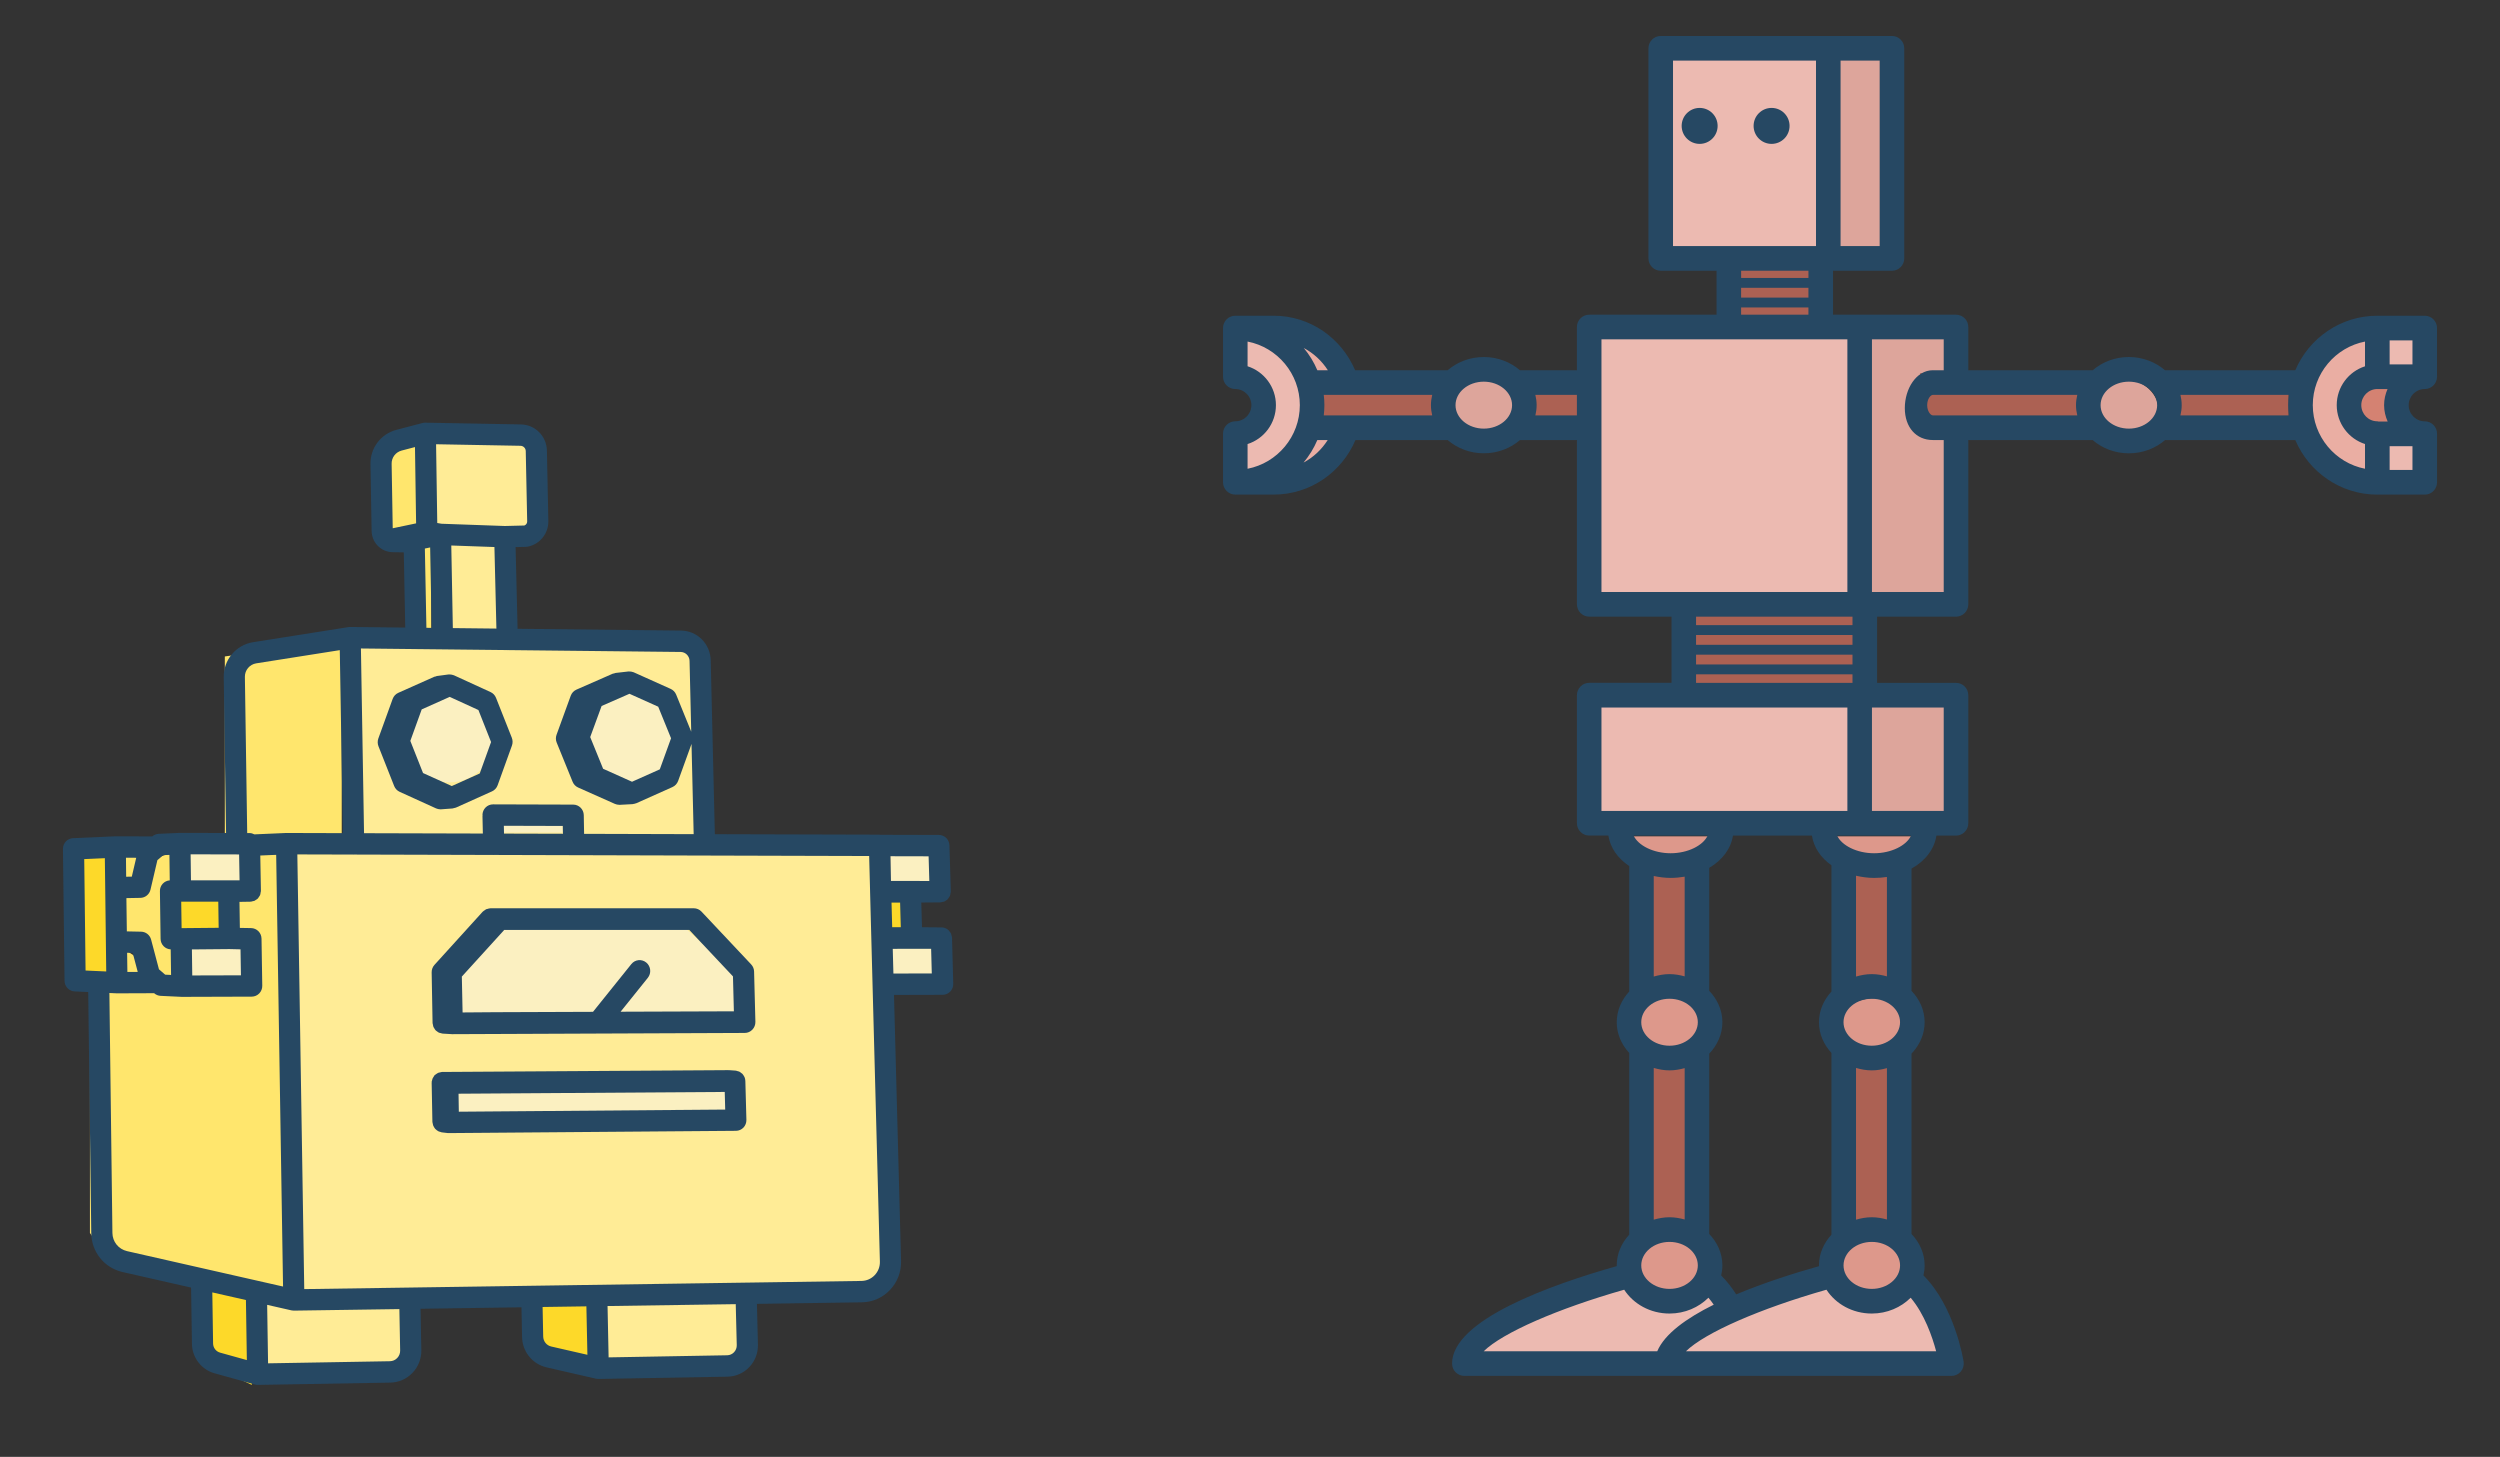 <?xml version="1.0" encoding="UTF-8"?>
<svg width="278px" height="162px" viewBox="0 0 278 162" version="1.1" xmlns="http://www.w3.org/2000/svg" xmlns:xlink="http://www.w3.org/1999/xlink">
    <rect x="0" y="0" width="278" height="162" fill="#333333" stroke="none"/>
    <!-- Generator: Sketch 52 (66869) - http://www.bohemiancoding.com/sketch -->
    <title>Home</title>
    <desc>Created with Sketch.</desc>
    <g id="Page-3---Desktop" stroke="none" stroke-width="1" fill="none" fill-rule="evenodd">
        <g id="Home" transform="translate(-604, -461)">
            <g id="Red-Robot" transform="translate(740, 465)">
                <polygon id="Path-15" fill="#ECBAB1" points="133 33 128 33 128 38 133 38"></polygon>
                <polygon id="Path-14" fill="#ECBAB1" points="133 45 128 45 128 50 133 50"></polygon>
                <polygon id="Path-13" fill="#D48272" points="131 38 126 38 126 43 131 43"></polygon>
                <polygon id="Path-12" fill="#EAAEA3" transform="translate(10.5, 46.5) scale(1, -1) translate(-10.5, -46.5) " points="8 44 10.018 49 13 47.991"></polygon>
                <polygon id="Path-11" fill="#EAAEA3" points="7 33 10.258 38 13 36.835"></polygon>
                <path d="M10,32 L10,36.792 C8.198,37.596 7.297,38.755 7.297,40.266 C7.297,41.778 8.198,43.348 10,44.976 L10,49 C7.11,48.183 5.28,47.331 4.508,46.446 C3.736,45.56 2.9,43.677 2,40.796 C2.869,37.485 3.705,35.397 4.508,34.531 C5.311,33.665 7.141,32.821 10,32 Z" id="Path-9" fill="#ECBAB1" transform="translate(6, 40.5) scale(-1, 1) translate(-6, -40.5) "></path>
                <path d="M127,33 L127,37.792 C125.198,38.596 124.297,39.755 124.297,41.266 C124.297,42.778 125.198,44.023 127,45 L127,50 C124.11,49.183 122.28,48.331 121.508,47.446 C120.736,46.56 119.9,44.677 119,41.796 C119.869,38.485 120.705,36.397 121.508,35.531 C122.311,34.665 124.141,33.821 127,33 Z" id="Path-8" fill="#EAAEA3"></path>
                <polygon id="Path-7" fill="#DDA59B" points="71 74 71 87 82 87 82 74"></polygon>
                <path d="M71,33 L71,64 L82,64 L82,45.013 C78.158,44.064 76.237,42.899 76.237,41.518 C76.237,40.136 78.158,38.559 82,36.785 L82,33 L71,33 Z" id="Path-6" fill="#DDA59B"></path>
                <polygon id="Path-5" fill="#DDA59B" points="68 1 68 24 74 24 74 1"></polygon>
                <polygon id="Path-4" fill="#ECBAB1" points="40 74 40 88 71 88 71 74"></polygon>
                <polygon id="Path-3" fill="#ECBAB1" points="41 33 41 64 71 64 71 33"></polygon>
                <polygon id="Path-2" fill="#ECBAB1" points="49 2 49 25 67 25 67 2"></polygon>
                <circle id="Oval" fill="#264863" cx="53" cy="10" r="2"></circle>
                <circle id="Oval" fill="#264863" cx="61" cy="10" r="2"></circle>
                <ellipse id="Oval" fill="#DDA59B" cx="29.5" cy="41.5" rx="4.5" ry="3.5"></ellipse>
                <ellipse id="Oval-Copy" fill="#DDA59B" cx="99.5" cy="41.5" rx="4.5" ry="3.5"></ellipse>
                <ellipse id="Oval-Copy-2" fill="#DD988B" cx="72.5" cy="110.5" rx="4.5" ry="3.5"></ellipse>
                <ellipse id="Oval-Copy-3" fill="#DD988B" cx="49" cy="110" rx="5" ry="4"></ellipse>
                <ellipse id="Oval-Copy-4" fill="#DD988B" cx="48.5" cy="136.5" rx="4.5" ry="3.5"></ellipse>
                <ellipse id="Oval-Copy-5" fill="#DD988B" cx="72.5" cy="136.5" rx="4.5" ry="3.5"></ellipse>
                <path d="M44,89 L55,89 C54.391,90.56 53.771,91.569 53.14,92.028 C52.509,92.487 51.296,92.811 49.5,93 C47.953,92.844 46.841,92.52 46.165,92.028 C45.488,91.536 44.767,90.527 44,89 Z" id="Path-10" fill="#DD988B"></path>
                <path d="M67,89 L78,89 C77.391,90.56 76.771,91.569 76.14,92.028 C75.509,92.487 74.296,92.811 72.5,93 C70.953,92.844 69.841,92.52 69.165,92.028 C68.488,91.536 67.767,90.527 67,89 Z" id="Path-10-Copy" fill="#DD988B"></path>
                <polygon id="Path-16" fill="#AC6153" points="46 92.598 46 106 52 106 52 92"></polygon>
                <polygon id="Path-16-Copy" fill="#AC6153" points="69 92.598 69 106 75 106 75 92"></polygon>
                <polygon id="Path-16-Copy-2" fill="#AC6153" points="69 113.811 69 132 75 132 75 113"></polygon>
                <polygon id="Path-16-Copy-3" fill="#AC6153" points="47 113.811 47 132 53 132 53 113"></polygon>
                <polygon id="Path-16-Copy-4" fill="#AC6153" transform="translate(17.5, 41) rotate(-90) translate(-17.5, -41) " points="14.5 34.141 14.5 48.5 20.5 48.5 20.5 33.5"></polygon>
                <polygon id="Path-16-Copy-6" fill="#AC6153" transform="translate(87, 40.5) rotate(-90) translate(-87, -40.5) " points="84 31.811 84 50 90 50 90 31"></polygon>
                <polygon id="Path-16-Copy-5" fill="#AC6153" transform="translate(37, 41) rotate(-90) translate(-37, -41) " points="34 38.256 34 44 40 44 40 38"></polygon>
                <polygon id="Path-16-Copy-7" fill="#AC6153" transform="translate(112, 41.5) rotate(-90) translate(-112, -41.5) " points="109 35.555 109 48 115 48 115 35"></polygon>
                <path d="M43.766,138 C40.087,139.038 37.296,139.997 35.391,140.878 C33.485,141.758 30.689,143.312 27,145.537 L27,148 L48.935,148 L51.042,144.077 L56,140.878 L53.601,138 L48.935,140.878 L43.766,138 Z" id="Path-17" fill="#ECBAB1"></path>
                <path d="M68.233,138 C64.47,139.038 61.615,139.997 59.666,140.878 C57.717,141.758 55.191,143.227 52.087,145.284 L51,146.599 L73.52,148 L80,148 L80,140.878 L77.92,139.226 L73.52,140.878 L68.233,138 Z" id="Path-17-Copy" fill="#ECBAB1"></path>
                <rect id="Rectangle" fill="#AC6153" x="57" y="25" width="9" height="7"></rect>
                <rect id="Rectangle-Copy" fill="#AC6153" x="51" y="64" width="20" height="9"></rect>
                <path d="M133.632,39.261 C134.386,39.261 134.998,38.647 134.998,37.89 L134.998,32.48 C134.998,31.723 134.386,31.109 133.632,31.109 L128.361,31.109 C124.268,31.109 120.747,33.612 119.237,37.17 L109.538,37.17 L104.747,37.17 C103.694,36.265 102.286,35.7 100.729,35.7 C99.172,35.7 97.762,36.265 96.709,37.17 L82.875,37.17 L82.875,32.365 C82.875,31.608 82.263,30.994 81.509,30.994 L67.832,30.994 L67.832,26.107 L74.387,26.107 C75.141,26.107 75.753,25.493 75.753,24.736 L75.753,1.371 C75.753,0.614 75.141,0 74.387,0 L67.307,0 L48.673,0 C47.919,0 47.307,0.614 47.307,1.371 L47.307,24.736 C47.307,25.493 47.919,26.107 48.673,26.107 L54.879,26.107 L54.879,30.994 L40.717,30.994 C39.963,30.994 39.351,31.608 39.351,32.365 L39.351,37.17 L33.018,37.17 C31.965,36.265 30.557,35.7 29,35.7 C27.442,35.7 26.034,36.265 24.981,37.17 L14.69,37.17 C13.177,33.623 9.719,31.109 5.637,31.109 L1.366,31.109 C0.612,31.109 0,31.723 0,32.48 L0,37.89 C0,38.647 0.612,39.261 1.366,39.261 C2.352,39.261 3.153,40.064 3.153,41.051 C3.153,42.042 2.352,42.848 1.366,42.848 C0.612,42.848 0,43.462 0,44.219 L0,49.627 C0,50.384 0.612,50.998 1.366,50.998 L5.637,50.998 C9.725,50.998 13.218,48.488 14.73,44.932 L24.976,44.932 C26.029,45.839 27.44,46.406 29.001,46.406 C30.562,46.406 31.974,45.839 33.027,44.932 L39.355,44.932 L39.355,63.2 C39.355,63.957 39.967,64.571 40.721,64.571 L49.874,64.571 L49.874,71.931 L40.721,71.931 C39.967,71.931 39.355,72.546 39.355,73.303 L39.355,87.543 C39.355,88.299 39.967,88.914 40.721,88.914 L42.852,88.914 C43.061,90.278 43.901,91.459 45.169,92.301 L45.169,106.258 C44.316,107.187 43.781,108.368 43.781,109.671 C43.781,110.977 44.315,112.156 45.169,113.086 L45.169,133.296 C44.316,134.226 43.781,135.405 43.781,136.711 C43.781,136.738 43.79,136.766 43.79,136.793 C36.506,138.848 25.47,142.764 25.47,147.629 C25.47,148.386 26.082,149 26.836,149 L49.329,149 L55.64,149 L81.004,149 C81.403,149 81.784,148.824 82.041,148.519 C82.301,148.216 82.414,147.812 82.354,147.415 C82.299,147.068 81.323,141.25 77.886,137.824 C77.97,137.464 78.019,137.093 78.019,136.711 C78.019,135.369 77.456,134.157 76.558,133.217 L76.558,113.167 C77.456,112.227 78.019,111.013 78.019,109.673 C78.019,108.333 77.456,107.121 76.558,106.181 L76.558,92.59 C78.077,91.744 79.095,90.44 79.329,88.917 L81.509,88.917 C82.263,88.917 82.875,88.303 82.875,87.546 L82.875,73.306 C82.875,72.549 82.263,71.935 81.509,71.935 L72.731,71.935 L72.731,64.575 L81.509,64.575 C82.263,64.575 82.875,63.96 82.875,63.203 L82.875,44.936 L96.704,44.936 C97.756,45.843 99.17,46.409 100.731,46.409 C102.292,46.409 103.704,45.843 104.756,44.936 L109.54,44.936 L119.237,44.936 C120.747,48.497 124.268,51.002 128.363,51.002 L133.634,51.002 C134.388,51.002 135,50.388 135,49.631 L135,44.223 C135,43.466 134.388,42.852 133.634,42.852 C132.648,42.852 131.847,42.045 131.847,41.055 C131.843,40.064 132.647,39.261 133.632,39.261 Z M132.266,36.519 L129.727,36.519 L129.727,33.851 L132.266,33.851 L132.266,36.519 Z M78.933,42.19 C78.682,42.19 78.303,41.736 78.303,41.051 C78.303,40.365 78.682,39.912 78.933,39.912 L94.993,39.912 C94.904,40.281 94.851,40.661 94.851,41.055 C94.851,41.446 94.904,41.822 94.991,42.19 L78.933,42.19 Z M57.611,28.005 L65.097,28.005 L65.097,29.096 L57.611,29.096 L57.611,28.005 Z M73.019,23.365 L68.671,23.365 L68.671,2.742 L73.019,2.742 L73.019,23.365 Z M50.039,23.365 L50.039,2.742 L65.939,2.742 L65.939,23.365 L54.879,23.365 L50.039,23.365 Z M65.099,26.107 L65.099,26.908 L57.613,26.908 L57.613,26.107 L65.099,26.107 Z M57.611,30.193 L65.097,30.193 L65.097,30.994 L57.611,30.994 L57.611,30.193 Z M11.204,42.19 C11.246,41.815 11.273,41.437 11.273,41.051 C11.273,40.665 11.246,40.287 11.202,39.912 L23.262,39.912 C23.173,40.281 23.12,40.661 23.12,41.055 C23.12,41.446 23.173,41.822 23.26,42.19 L11.204,42.19 Z M11.656,37.17 L10.488,37.17 C10.106,36.268 9.594,35.436 8.976,34.694 C10.069,35.276 10.989,36.131 11.656,37.17 Z M2.73,45.378 C4.557,44.797 5.883,43.075 5.883,41.051 C5.883,39.029 4.555,37.312 2.73,36.729 L2.73,33.981 C6.036,34.625 8.541,37.55 8.541,41.051 C8.541,44.556 6.036,47.484 2.73,48.126 L2.73,45.378 Z M8.953,47.439 C9.581,46.689 10.102,45.846 10.488,44.934 L11.641,44.934 C10.971,45.982 10.053,46.855 8.953,47.439 Z M28.998,43.663 C27.266,43.663 25.854,42.493 25.854,41.055 C25.854,39.614 27.264,38.442 28.998,38.442 C30.732,38.442 32.142,39.614 32.142,41.055 C32.142,42.493 30.73,43.663 28.998,43.663 Z M34.734,42.19 C34.821,41.822 34.874,41.444 34.874,41.055 C34.874,40.661 34.821,40.281 34.732,39.912 L39.351,39.912 L39.351,42.19 L34.734,42.19 Z M42.083,61.829 L42.083,33.736 L54.879,33.736 L67.83,33.736 L69.429,33.736 L69.429,61.829 L49.87,61.829 L42.083,61.829 Z M69.997,69.891 L52.602,69.891 L52.602,68.796 L69.997,68.796 L69.997,69.891 Z M69.997,67.701 L52.602,67.701 L52.602,66.613 L69.997,66.613 L69.997,67.701 Z M42.083,74.676 L49.87,74.676 L69.429,74.676 L69.429,86.173 L42.083,86.173 L42.083,74.676 Z M75.285,109.671 C75.285,111.112 73.875,112.284 72.141,112.284 C70.407,112.284 68.999,111.112 68.999,109.671 C68.999,108.233 70.407,107.062 72.141,107.062 C73.875,107.062 75.285,108.233 75.285,109.671 Z M72.143,134.1 C73.875,134.1 75.287,135.272 75.287,136.713 C75.287,138.153 73.877,139.325 72.143,139.325 C70.409,139.325 69.001,138.153 69.001,136.713 C69.001,135.272 70.411,134.1 72.143,134.1 Z M72.143,131.358 C71.527,131.358 70.946,131.467 70.389,131.628 L70.389,114.756 C70.946,114.916 71.527,115.026 72.143,115.026 C72.731,115.026 73.289,114.924 73.826,114.776 L73.826,131.608 C73.289,131.46 72.731,131.358 72.143,131.358 Z M67.657,92.217 L67.657,106.258 C66.804,107.187 66.269,108.368 66.269,109.671 C66.269,110.977 66.802,112.156 67.657,113.086 L67.657,133.296 C66.804,134.226 66.269,135.405 66.269,136.711 C66.269,136.74 66.278,136.766 66.278,136.795 C63.48,137.585 60.136,138.647 57.067,139.936 C56.588,139.182 56.034,138.469 55.395,137.833 C55.48,137.471 55.529,137.096 55.529,136.713 C55.529,135.371 54.966,134.157 54.067,133.217 L54.067,113.167 C54.965,112.227 55.529,111.013 55.529,109.671 C55.529,108.329 54.966,107.117 54.067,106.178 L54.067,92.504 C55.509,91.656 56.478,90.391 56.704,88.916 L65.487,88.916 C65.688,90.23 66.465,91.382 67.657,92.217 Z M52.797,109.671 C52.797,111.112 51.385,112.284 49.65,112.284 C47.917,112.284 46.508,111.112 46.508,109.671 C46.508,108.233 47.916,107.062 49.65,107.062 C51.384,107.064 52.797,108.233 52.797,109.671 Z M49.65,115.026 C50.238,115.026 50.797,114.922 51.334,114.776 L51.334,131.608 C50.797,131.46 50.24,131.358 49.65,131.358 C49.034,131.358 48.453,131.467 47.896,131.628 L47.896,114.756 C48.453,114.916 49.036,115.026 49.65,115.026 Z M49.65,134.1 C51.384,134.1 52.797,135.272 52.797,136.713 C52.797,138.153 51.385,139.325 49.65,139.325 C47.917,139.325 46.508,138.153 46.508,136.713 C46.508,135.272 47.917,134.1 49.65,134.1 Z M53.892,88.916 C53.393,90.016 51.691,90.881 49.775,90.881 C47.859,90.881 46.158,90.016 45.657,88.916 L53.892,88.916 Z M49.777,93.623 C50.316,93.623 50.834,93.57 51.334,93.486 L51.334,104.572 C50.797,104.424 50.24,104.322 49.65,104.322 C49.034,104.322 48.453,104.432 47.896,104.593 L47.896,93.413 C48.497,93.535 49.118,93.623 49.777,93.623 Z M44.61,139.416 C45.633,140.994 47.498,142.066 49.65,142.066 C51.367,142.066 52.901,141.378 53.977,140.305 C54.185,140.552 54.382,140.811 54.566,141.08 C51.526,142.588 49.103,144.334 48.287,146.258 L28.987,146.258 C31.092,144.201 37.211,141.523 44.61,139.416 Z M79.299,146.258 L54.491,146.258 L51.48,146.258 C53.584,144.199 59.702,141.521 67.101,139.415 C68.125,140.992 69.99,142.066 72.143,142.066 C73.859,142.066 75.391,141.38 76.467,140.307 C77.997,142.122 78.87,144.64 79.299,146.258 Z M73.826,104.572 C73.289,104.424 72.731,104.322 72.143,104.322 C71.527,104.322 70.946,104.432 70.389,104.593 L70.389,93.382 C71.028,93.524 71.693,93.625 72.4,93.625 C72.89,93.625 73.365,93.588 73.824,93.519 L73.824,104.572 L73.826,104.572 Z M72.4,90.881 C70.485,90.881 68.784,90.016 68.289,88.916 L76.511,88.916 C76.014,90.016 74.314,90.881 72.4,90.881 Z M80.141,74.676 L80.141,86.173 L72.161,86.173 L72.161,74.676 L72.729,74.676 L80.141,74.676 Z M52.602,71.933 L52.602,70.988 L69.997,70.988 L69.997,71.933 L52.602,71.933 Z M69.997,65.518 L52.602,65.518 L52.602,64.571 L69.997,64.571 L69.997,65.518 Z M80.141,61.829 L72.729,61.829 L72.161,61.829 L72.161,33.736 L80.141,33.736 L80.141,37.17 L78.933,37.17 C77.079,37.17 75.815,39.239 75.815,41.38 C75.815,43.521 77.079,44.932 78.933,44.932 L80.141,44.932 L80.141,61.829 Z M97.585,41.055 C97.585,39.614 98.995,38.442 100.731,38.442 C102.463,38.442 103.875,39.614 103.875,41.055 C103.875,42.493 102.465,43.663 100.731,43.663 C98.995,43.663 97.585,42.493 97.585,41.055 Z M109.538,42.19 L106.465,42.19 C106.552,41.822 106.605,41.444 106.605,41.055 C106.605,40.661 106.552,40.281 106.463,39.912 L109.538,39.912 L118.519,39.912 C118.476,40.287 118.448,40.665 118.448,41.051 C118.448,41.437 118.476,41.815 118.519,42.19 L109.538,42.19 Z M126.995,48.126 C123.689,47.483 121.182,44.556 121.182,41.051 C121.182,37.55 123.689,34.623 126.995,33.981 L126.995,36.731 C125.17,37.312 123.844,39.029 123.844,41.051 C123.844,43.075 125.171,44.797 126.995,45.378 L126.995,48.126 Z M126.576,41.051 C126.576,40.064 127.375,39.261 128.361,39.261 L129.494,39.261 C129.255,39.813 129.111,40.413 129.111,41.051 C129.111,41.7 129.261,42.312 129.506,42.872 L128.475,42.872 C128.435,42.868 128.401,42.848 128.361,42.848 C127.375,42.85 126.576,42.042 126.576,41.051 Z M129.727,48.258 L129.727,45.614 L132.266,45.614 L132.266,48.256 L129.727,48.256 L129.727,48.258 Z" id="Shape" fill="#264863" fill-rule="nonzero"></path>
            </g>
            <g id="Yellow-Robot" transform="translate(611, 508)">
                <polygon id="Path-18" fill="#FFEC96" points="25 47 25.934 98 89.245 96.793 92 93.114 90.085 47"></polygon>
                <polygon id="Path-20" fill="#FBF0C1" points="43 66 43 61.453 47.846 56 68.974 56 75 61.453 75 66"></polygon>
                <rect id="Rectangle" fill="#FBF0C1" x="43" y="74" width="32" height="4"></rect>
                <path d="M76.529,60.241 L71.007,54.371 C70.785,54.134 70.475,54 70.152,54 L47.541,54 C47.534,54 47.528,54.004 47.52,54.005 C47.42,54.006 47.325,54.037 47.228,54.065 C47.175,54.081 47.117,54.081 47.067,54.104 C47.012,54.128 46.967,54.175 46.914,54.209 C46.835,54.26 46.753,54.306 46.688,54.375 C46.682,54.381 46.675,54.382 46.669,54.388 L41.314,60.293 C41.107,60.52 40.994,60.82 41,61.131 L41.102,66.759 C41.103,66.829 41.132,66.89 41.145,66.956 C41.159,67.031 41.165,67.107 41.192,67.177 C41.222,67.253 41.268,67.315 41.311,67.382 C41.35,67.443 41.383,67.508 41.433,67.561 C41.486,67.619 41.552,67.658 41.616,67.704 C41.677,67.747 41.73,67.794 41.797,67.825 C41.872,67.86 41.954,67.871 42.035,67.889 C42.097,67.904 42.152,67.934 42.216,67.937 L43.284,68 L75.819,67.863 C76.137,67.863 76.442,67.73 76.664,67.497 C76.887,67.266 77.007,66.951 77,66.627 L76.855,61.039 C76.85,60.742 76.733,60.456 76.529,60.241 Z M62.011,65.503 L65.039,61.733 C65.453,61.217 65.377,60.458 64.87,60.037 C64.361,59.614 63.616,59.692 63.204,60.208 L58.942,65.515 L48.082,65.556 L44.44,65.585 L44.356,61.595 L49.067,56.412 L69.65,56.412 L74.506,61.574 L74.607,65.457 L62.011,65.503 Z" id="Shape" fill="#264863" fill-rule="nonzero"></path>
                <polygon id="Rectangle" fill="#FFEC96" points="32 25 69.884 25 71 47 32 47"></polygon>
                <polygon id="Rectangle" fill="#FFE66D" points="18 25.999 31 24 31 48 18 48"></polygon>
                <path d="M55.069,45.077 L48,45.077" id="Line-2" stroke="#FBF0C1" stroke-linecap="square"></path>
                <circle id="Oval" fill="#FBF0C1" cx="43" cy="35" r="5"></circle>
                <circle id="Oval-Copy-6" fill="#FBF0C1" cx="63" cy="35" r="5"></circle>
                <path d="M48.158,30.602 C48.044,30.316 47.83,30.087 47.557,29.962 L43.481,28.094 C43.471,28.09 43.46,28.09 43.451,28.085 C43.426,28.074 43.4,28.07 43.374,28.062 C43.271,28.027 43.167,28.008 43.06,28.004 C43.023,28.002 42.987,28 42.951,28.002 C42.923,28.004 42.895,27.998 42.867,28.001 L41.591,28.172 C41.536,28.179 41.492,28.21 41.439,28.226 C41.387,28.24 41.333,28.237 41.282,28.261 L37.287,30.044 C36.999,30.173 36.774,30.418 36.663,30.721 L35.073,35.115 C34.971,35.397 34.976,35.709 35.086,35.987 L36.832,40.407 C36.947,40.693 37.162,40.923 37.436,41.048 L41.504,42.9 C41.51,42.902 41.516,42.901 41.522,42.903 C41.651,42.959 41.791,42.99 41.938,42.994 C41.947,42.994 41.957,43 41.966,43 C41.968,43 41.97,42.999 41.971,42.999 C41.996,42.999 42.023,42.998 42.049,42.996 L43.319,42.902 C43.349,42.9 43.375,42.884 43.405,42.88 C43.486,42.867 43.564,42.851 43.64,42.821 C43.659,42.814 43.679,42.815 43.697,42.806 L47.717,40.997 C48.004,40.868 48.228,40.623 48.337,40.319 L49.927,35.908 C50.029,35.626 50.024,35.315 49.914,35.037 L48.158,30.602 Z M46.347,39.009 L43.238,40.409 L40.042,38.962 L38.628,35.388 L39.894,31.885 L43.008,30.493 L46.199,31.955 L47.607,35.514 L46.347,39.009 Z" id="Shape" fill="#264863" fill-rule="nonzero"></path>
                <polygon id="Path-19" fill="#FFE66D" points="20.469 48 24 48 25.116 97 4.862 92.787 3 90.106 3 62.997 9.997 62.997 20.469 62.997 20.469 57.344 18.057 57.344 18.057 52.69 20.469 52.69"></polygon>
                <polygon id="Path-21" fill="#FDD929" points="14.5 95 15 104.17 21 107 21 97"></polygon>
                <polygon id="Path-21-Copy" fill="#FDD929" points="53 97 53 102.736 59 105 59 97"></polygon>
                <polygon id="Path-22" fill="#FFEC96" points="22 97 22 106 38 105 38 97"></polygon>
                <polygon id="Path-22-Copy" fill="#FFEC96" points="60 98 60 105 75 104.394 75 98"></polygon>
                <rect id="Rectangle" fill="#FFEC96" x="41" y="2" width="12" height="11"></rect>
                <polygon id="Rectangle" fill="#FFE66D" points="36 2 40 2 40 12 36 12"></polygon>
                <rect id="Rectangle" fill="#FFEC96" x="42" y="13" width="7" height="10"></rect>
                <path d="M40.456,14 L40.456,23.193" id="Line" stroke="#FFE66D" stroke-linecap="square"></path>
                <rect id="Rectangle" fill="#FBF0C1" x="92" y="48" width="5" height="4"></rect>
                <rect id="Rectangle-Copy-2" fill="#FBF0C1" x="92" y="58" width="5" height="4"></rect>
                <rect id="Rectangle-Copy-3" fill="#FDD929" x="92" y="53" width="2" height="4"></rect>
                <rect id="Rectangle" fill="#FBF0C1" x="13" y="47" width="7" height="4"></rect>
                <polygon id="Rectangle-Copy-4" fill="#FDD929" points="12 53 18 53 18 57 12 57"></polygon>
                <rect id="Rectangle-Copy-5" fill="#FBF0C1" x="13" y="58" width="7" height="4"></rect>
                <path d="M12.608,48.2 L13,62.935 C12.811,63.174 12.142,62.757 10.994,61.683 C9.846,60.61 8.181,58.845 6,56.388 L6,52.787 C7.243,52.163 8.041,51.668 8.396,51.3 C9.409,50.249 9.589,49.083 10.221,48.644 C11.184,47.975 11.98,47.827 12.608,48.2 Z" id="Path-23" fill="#FFE66D"></path>
                <rect id="Rectangle" fill="#FDD929" x="1" y="47" width="4" height="15"></rect>
                <polygon id="Path-24" fill="#FFE66D" points="5 48 5.997 52 9 50 9 48"></polygon>
                <polygon id="Path-24-Copy" fill="#FFE66D" transform="translate(7, 60) scale(1, -1) translate(-7, -60) " points="5 58 5.997 62 9 60 9 58"></polygon>
                <path d="M98.804,57.014 C98.789,56.957 98.789,56.896 98.767,56.843 C98.726,56.746 98.66,56.669 98.596,56.588 C98.567,56.551 98.549,56.505 98.516,56.472 C98.306,56.261 98.017,56.129 97.699,56.127 L95.525,56.11 L95.447,53.361 L97.563,53.344 C97.644,53.344 97.72,53.312 97.797,53.294 C97.87,53.279 97.948,53.277 98.015,53.248 C98.038,53.238 98.055,53.217 98.077,53.205 C98.193,53.145 98.302,53.078 98.391,52.985 C98.394,52.983 98.397,52.981 98.4,52.979 C98.434,52.943 98.448,52.896 98.477,52.857 C98.538,52.775 98.602,52.695 98.641,52.597 C98.671,52.52 98.675,52.437 98.689,52.355 C98.701,52.287 98.729,52.225 98.729,52.154 C98.729,52.148 98.726,52.143 98.726,52.137 C98.726,52.13 98.729,52.124 98.729,52.118 L98.578,47 C98.558,46.358 98.04,45.848 97.406,45.847 L90.878,45.83 C90.85,45.828 90.825,45.814 90.796,45.814 L72.491,45.763 L72.031,26.438 C71.992,24.591 70.531,23.132 68.71,23.119 L50.555,22.921 L50.334,13.839 L51.502,13.809 C51.571,13.808 51.64,13.799 51.708,13.785 C53.051,13.508 54.004,12.307 53.976,10.933 L53.816,3.113 C53.789,1.507 52.517,0.225 50.922,0.196 L40.283,0.001 C40.161,-0.004 40.025,0.021 39.904,0.059 L37.068,0.802 C35.341,1.257 34.16,2.829 34.197,4.62 L34.323,12.025 C34.34,13.342 35.374,14.387 36.671,14.403 L37.902,14.426 L38.062,22.786 L31.952,22.719 C31.944,22.719 31.935,22.722 31.927,22.722 C31.924,22.722 31.921,22.719 31.918,22.719 C31.912,22.719 31.907,22.723 31.9,22.723 C31.851,22.724 31.802,22.725 31.755,22.734 L21.12,24.415 C19.235,24.719 17.843,26.394 17.879,28.305 L18.138,45.63 L13.006,45.619 C13.004,45.619 13.003,45.618 13,45.618 C12.991,45.618 12.981,45.618 12.973,45.618 C12.972,45.618 12.972,45.619 12.971,45.619 L12.95,45.619 L10.649,45.72 C10.385,45.732 10.135,45.833 9.935,46.006 L5.827,46 C5.824,46 5.823,45.999 5.821,45.999 C5.818,45.999 5.817,46 5.815,46 L5.77,46 L1.126,46.204 C0.491,46.231 -0.008,46.765 0,47.407 L0.177,62.071 C0.184,62.701 0.677,63.217 1.3,63.246 L2.81,63.315 L3.149,90.14 C3.16,91.142 3.51,92.122 4.13,92.892 C4.744,93.665 5.622,94.215 6.604,94.445 L14.248,96.179 L14.344,102.419 C14.358,103.957 15.397,105.311 16.862,105.71 L21.34,106.957 C21.441,106.986 21.547,107 21.653,107 C21.658,107 21.666,107 21.671,107 C21.673,107 21.673,107 21.674,107 L36.406,106.746 C37.344,106.727 38.22,106.34 38.871,105.658 C39.523,104.975 39.871,104.078 39.852,103.132 L39.765,98.535 L50.987,98.371 L51.054,101.663 C51.08,103.298 52.203,104.691 53.784,105.053 L59.269,106.309 C59.353,106.329 59.44,106.339 59.528,106.339 C59.536,106.339 59.543,106.339 59.551,106.339 C59.552,106.339 59.553,106.339 59.554,106.339 L73.913,106.085 C74.832,106.066 75.69,105.686 76.326,105.017 C76.961,104.348 77.301,103.467 77.282,102.532 L77.17,97.989 L88.837,97.817 C90.03,97.801 91.141,97.313 91.967,96.444 C92.793,95.575 93.229,94.433 93.198,93.227 L92.412,63.637 L97.827,63.623 C98.143,63.623 98.446,63.492 98.668,63.262 C98.889,63.033 99.008,62.723 99,62.403 L98.865,57.285 C98.862,57.187 98.828,57.103 98.804,57.014 Z M92.211,56.101 L92.138,53.37 L93.092,53.37 L93.168,56.101 L92.211,56.101 Z M96.341,50.965 L92.074,50.959 L92.001,48.212 L96.261,48.222 L96.341,50.965 Z M69.678,26.492 L69.865,34.364 L68.189,30.24 C68.074,29.957 67.856,29.73 67.578,29.605 L63.48,27.764 C63.471,27.76 63.461,27.759 63.452,27.755 C63.429,27.746 63.407,27.743 63.385,27.735 C63.278,27.697 63.167,27.677 63.054,27.672 C63.019,27.671 62.985,27.669 62.949,27.67 C62.924,27.671 62.896,27.665 62.871,27.669 L61.46,27.83 C61.4,27.837 61.351,27.868 61.294,27.884 C61.238,27.899 61.179,27.896 61.124,27.921 L57.1,29.686 C56.805,29.816 56.576,30.062 56.465,30.367 L54.886,34.712 C54.784,34.992 54.791,35.299 54.903,35.574 L56.676,39.936 C56.791,40.22 57.011,40.449 57.289,40.572 L61.386,42.397 C61.391,42.399 61.397,42.398 61.401,42.401 C61.533,42.458 61.677,42.487 61.827,42.492 C61.838,42.492 61.848,42.499 61.859,42.499 C61.86,42.499 61.862,42.498 61.864,42.498 C61.882,42.498 61.902,42.498 61.922,42.497 L63.341,42.421 C63.366,42.42 63.388,42.407 63.412,42.404 C63.509,42.392 63.603,42.371 63.695,42.335 C63.714,42.328 63.735,42.329 63.754,42.321 L67.777,40.521 C68.07,40.39 68.296,40.145 68.407,39.842 L69.897,35.724 L70.136,45.758 L57.952,45.723 L57.915,43.639 C57.903,42.992 57.379,42.472 56.738,42.472 L47.831,42.445 C47.829,42.445 47.828,42.445 47.827,42.445 C47.179,42.445 46.653,42.975 46.651,43.63 C46.651,43.663 46.667,43.692 46.669,43.725 L46.651,43.726 L46.693,45.689 L33.481,45.652 L33.135,25.111 L39.235,25.178 C39.244,25.178 39.252,25.184 39.262,25.184 C39.269,25.184 39.277,25.184 39.285,25.184 C39.292,25.184 39.298,25.179 39.305,25.179 L49.379,25.288 C49.388,25.288 49.396,25.294 49.407,25.294 C49.416,25.294 49.427,25.294 49.435,25.294 C49.442,25.294 49.447,25.291 49.454,25.29 L68.688,25.498 C69.224,25.501 69.668,25.947 69.678,26.492 Z M63.281,39.931 L60.066,38.488 L58.631,34.963 L59.9,31.504 L62.996,30.148 L66.194,31.585 L67.621,35.096 L66.37,38.551 L63.281,39.931 Z M49.047,45.697 L49.028,44.826 L55.583,44.846 L55.598,45.715 L49.047,45.697 Z M43.356,22.844 L43.183,13.659 L47.98,13.83 L48.2,22.898 L43.356,22.844 Z M51.463,3.157 L51.623,10.983 C51.628,11.185 51.5,11.366 51.308,11.436 L49.14,11.491 L42.092,11.24 L41.623,11.158 L41.492,2.4 L50.879,2.572 C51.196,2.579 51.459,2.84 51.463,3.157 Z M37.66,3.103 L39.145,2.714 L39.271,11.198 L36.671,11.743 L36.549,4.576 C36.535,3.886 36.991,3.279 37.66,3.103 Z M40.245,13.997 L40.833,13.876 L41.002,22.819 L40.416,22.813 L40.245,13.997 Z M20.231,28.267 C20.217,27.528 20.759,26.883 21.484,26.765 L30.784,25.296 L31.126,45.646 L24.856,45.628 C24.853,45.628 24.851,45.627 24.848,45.627 C24.845,45.627 24.844,45.628 24.842,45.628 L24.815,45.628 L21.284,45.782 C21.122,45.696 20.946,45.637 20.75,45.637 L20.489,45.637 L20.231,28.267 Z M7.008,48.382 L8.148,48.384 L7.656,50.482 L7.029,50.493 L7.008,48.382 Z M7.165,61.08 L7.136,58.949 L7.757,58.961 L8.316,61.075 L7.165,61.08 Z M11.367,61.383 L10.675,60.784 L9.803,57.485 C9.669,56.972 9.215,56.613 8.69,56.603 L7.104,56.57 L7.055,52.937 L7.054,52.87 L8.61,52.843 C9.148,52.834 9.612,52.457 9.735,51.928 L10.503,48.649 L10.859,48.347 C10.888,48.322 10.919,48.293 10.949,48.26 L11.144,48.095 L11.839,48.058 L11.876,50.896 C11.259,50.941 10.773,51.455 10.783,52.087 L10.858,57.409 C10.868,58.04 11.365,58.542 11.982,58.57 L12.023,61.415 L11.367,61.383 Z M19.329,48.013 C19.33,48.013 19.332,48.014 19.333,48.014 C19.339,48.014 19.345,48.014 19.35,48.014 C19.352,48.014 19.352,48.014 19.352,48.014 L19.589,48.014 L19.64,50.89 L14.235,50.89 L14.197,48 L19.329,48.013 Z M13.194,56.21 L13.152,53.267 L17.273,53.267 L17.315,56.171 L13.194,56.21 Z M14.379,61.471 L14.34,58.577 L18.51,58.538 L19.746,58.567 L19.792,61.455 L14.379,61.471 Z M2.367,48.532 L4.659,48.43 L4.813,61.027 L2.515,60.923 L2.367,48.532 Z M5.958,91.396 C5.669,91.036 5.506,90.581 5.501,90.112 L5.164,63.422 L6.003,63.46 C6.003,63.46 6.004,63.46 6.004,63.46 C6.009,63.46 6.015,63.46 6.021,63.46 L10.141,63.444 L10.164,63.465 C10.36,63.631 10.606,63.727 10.862,63.739 L13.218,63.851 C13.218,63.851 13.219,63.851 13.219,63.851 C13.227,63.851 13.234,63.851 13.243,63.851 L20.995,63.826 C21.31,63.825 21.609,63.695 21.829,63.468 C22.049,63.241 22.169,62.936 22.164,62.618 L22.081,57.373 C22.07,56.729 21.556,56.211 20.919,56.203 L19.672,56.182 L19.629,53.289 L20.859,53.268 C20.95,53.267 21.034,53.232 21.121,53.21 C21.181,53.194 21.247,53.194 21.302,53.169 C21.348,53.149 21.383,53.111 21.426,53.085 C21.514,53.032 21.604,52.983 21.675,52.91 C21.677,52.908 21.681,52.906 21.683,52.904 C21.724,52.861 21.743,52.804 21.777,52.757 C21.83,52.682 21.889,52.613 21.924,52.526 C21.958,52.442 21.963,52.35 21.977,52.261 C21.987,52.199 22.014,52.143 22.014,52.079 C22.014,52.075 22.011,52.073 22.011,52.07 C22.011,52.066 22.014,52.062 22.014,52.059 L21.944,48.133 L23.711,48.056 L24.475,96.063 L7.127,92.126 C6.662,92.017 6.249,91.761 5.958,91.396 Z M16.695,102.39 L16.609,96.714 L20.347,97.562 L20.45,104.242 L17.481,103.414 C17.022,103.291 16.7,102.872 16.695,102.39 Z M37.497,103.178 C37.503,103.488 37.389,103.783 37.175,104.008 C36.96,104.234 36.669,104.362 36.362,104.368 L22.809,104.602 L22.708,98.099 L25.415,98.714 C25.499,98.733 25.586,98.742 25.673,98.742 C25.679,98.742 25.685,98.742 25.691,98.742 C25.692,98.742 25.693,98.742 25.695,98.742 L37.41,98.571 L37.497,103.178 Z M53.404,101.619 L53.337,98.337 L58.206,98.266 L58.319,103.653 L54.303,102.733 C53.782,102.616 53.412,102.159 53.404,101.619 Z M74.927,102.585 C74.933,102.879 74.826,103.158 74.625,103.369 C74.425,103.581 74.154,103.7 73.866,103.706 L60.678,103.94 L60.559,98.231 L74.814,98.022 L74.927,102.585 Z M90.267,94.797 C89.881,95.203 89.36,95.431 88.803,95.44 L75.967,95.628 C75.965,95.628 75.964,95.626 75.961,95.626 C75.952,95.626 75.941,95.626 75.932,95.626 C75.93,95.626 75.928,95.628 75.926,95.628 L52.124,95.977 C52.12,95.977 52.117,95.975 52.113,95.975 C52.108,95.975 52.104,95.977 52.101,95.977 L26.832,96.348 L26.064,48.01 L32.304,48.027 C32.311,48.027 32.318,48.032 32.326,48.032 C32.332,48.032 32.339,48.032 32.346,48.032 C32.353,48.032 32.358,48.029 32.365,48.027 L47.885,48.071 C47.889,48.071 47.893,48.074 47.898,48.074 C47.906,48.074 47.915,48.074 47.922,48.074 C47.926,48.074 47.929,48.071 47.933,48.071 L56.785,48.096 C56.79,48.096 56.795,48.099 56.799,48.099 C56.806,48.099 56.813,48.099 56.822,48.099 C56.826,48.099 56.829,48.096 56.833,48.096 L89.65,48.189 L89.754,52.137 C89.754,52.14 89.753,52.141 89.753,52.143 C89.753,52.147 89.754,52.149 89.754,52.152 L89.754,52.169 C89.754,52.173 89.752,52.177 89.752,52.18 C89.752,52.185 89.754,52.19 89.754,52.194 L90.844,93.29 C90.859,93.855 90.654,94.39 90.267,94.797 Z M92.347,61.258 L92.274,58.511 L96.542,58.505 L96.614,61.246 L92.347,61.258 Z" id="Shape" fill="#264863" fill-rule="nonzero"></path>
                <path d="M75.789,72.767 C75.779,72.741 75.757,72.723 75.745,72.698 C75.69,72.592 75.63,72.489 75.547,72.405 C75.511,72.368 75.464,72.346 75.423,72.314 C75.35,72.256 75.279,72.197 75.193,72.157 C75.138,72.133 75.077,72.127 75.018,72.111 C74.946,72.091 74.879,72.059 74.801,72.053 L74.079,72.002 C74.065,72.001 74.054,72.008 74.04,72.008 C74.026,72.008 74.013,72 73.999,72 C73.997,72 73.994,72 73.991,72 L42.157,72.202 C42.086,72.202 42.021,72.232 41.952,72.245 C41.892,72.257 41.831,72.26 41.774,72.282 C41.688,72.313 41.615,72.363 41.538,72.414 C41.487,72.449 41.435,72.476 41.389,72.519 C41.372,72.535 41.348,72.542 41.33,72.56 C41.288,72.604 41.269,72.661 41.235,72.71 C41.192,72.769 41.15,72.825 41.119,72.893 C41.085,72.966 41.069,73.043 41.051,73.122 C41.038,73.177 41.009,73.223 41.005,73.281 C41.002,73.307 41.01,73.332 41.009,73.358 C41.009,73.376 41,73.392 41,73.411 L41.083,77.764 C41.084,77.82 41.108,77.866 41.116,77.919 C41.128,77.996 41.138,78.07 41.165,78.142 C41.192,78.215 41.228,78.279 41.267,78.344 C41.305,78.407 41.341,78.467 41.388,78.523 C41.439,78.581 41.498,78.626 41.559,78.672 C41.616,78.716 41.671,78.758 41.736,78.792 C41.807,78.827 41.882,78.846 41.961,78.866 C42.013,78.879 42.056,78.909 42.11,78.916 L42.75,78.992 C42.794,78.996 42.839,79 42.884,79 C42.889,79 42.894,79 42.898,79 L74.844,78.747 C75.157,78.745 75.454,78.615 75.673,78.386 C75.89,78.157 76.008,77.848 76,77.53 L75.883,73.203 C75.88,73.048 75.845,72.901 75.789,72.767 Z M44.021,76.622 L43.99,74.621 L73.591,74.424 L73.643,76.384 L44.021,76.622 Z" id="Shape" fill="#264863" fill-rule="nonzero"></path>
            </g>
        </g>
    </g>
</svg>